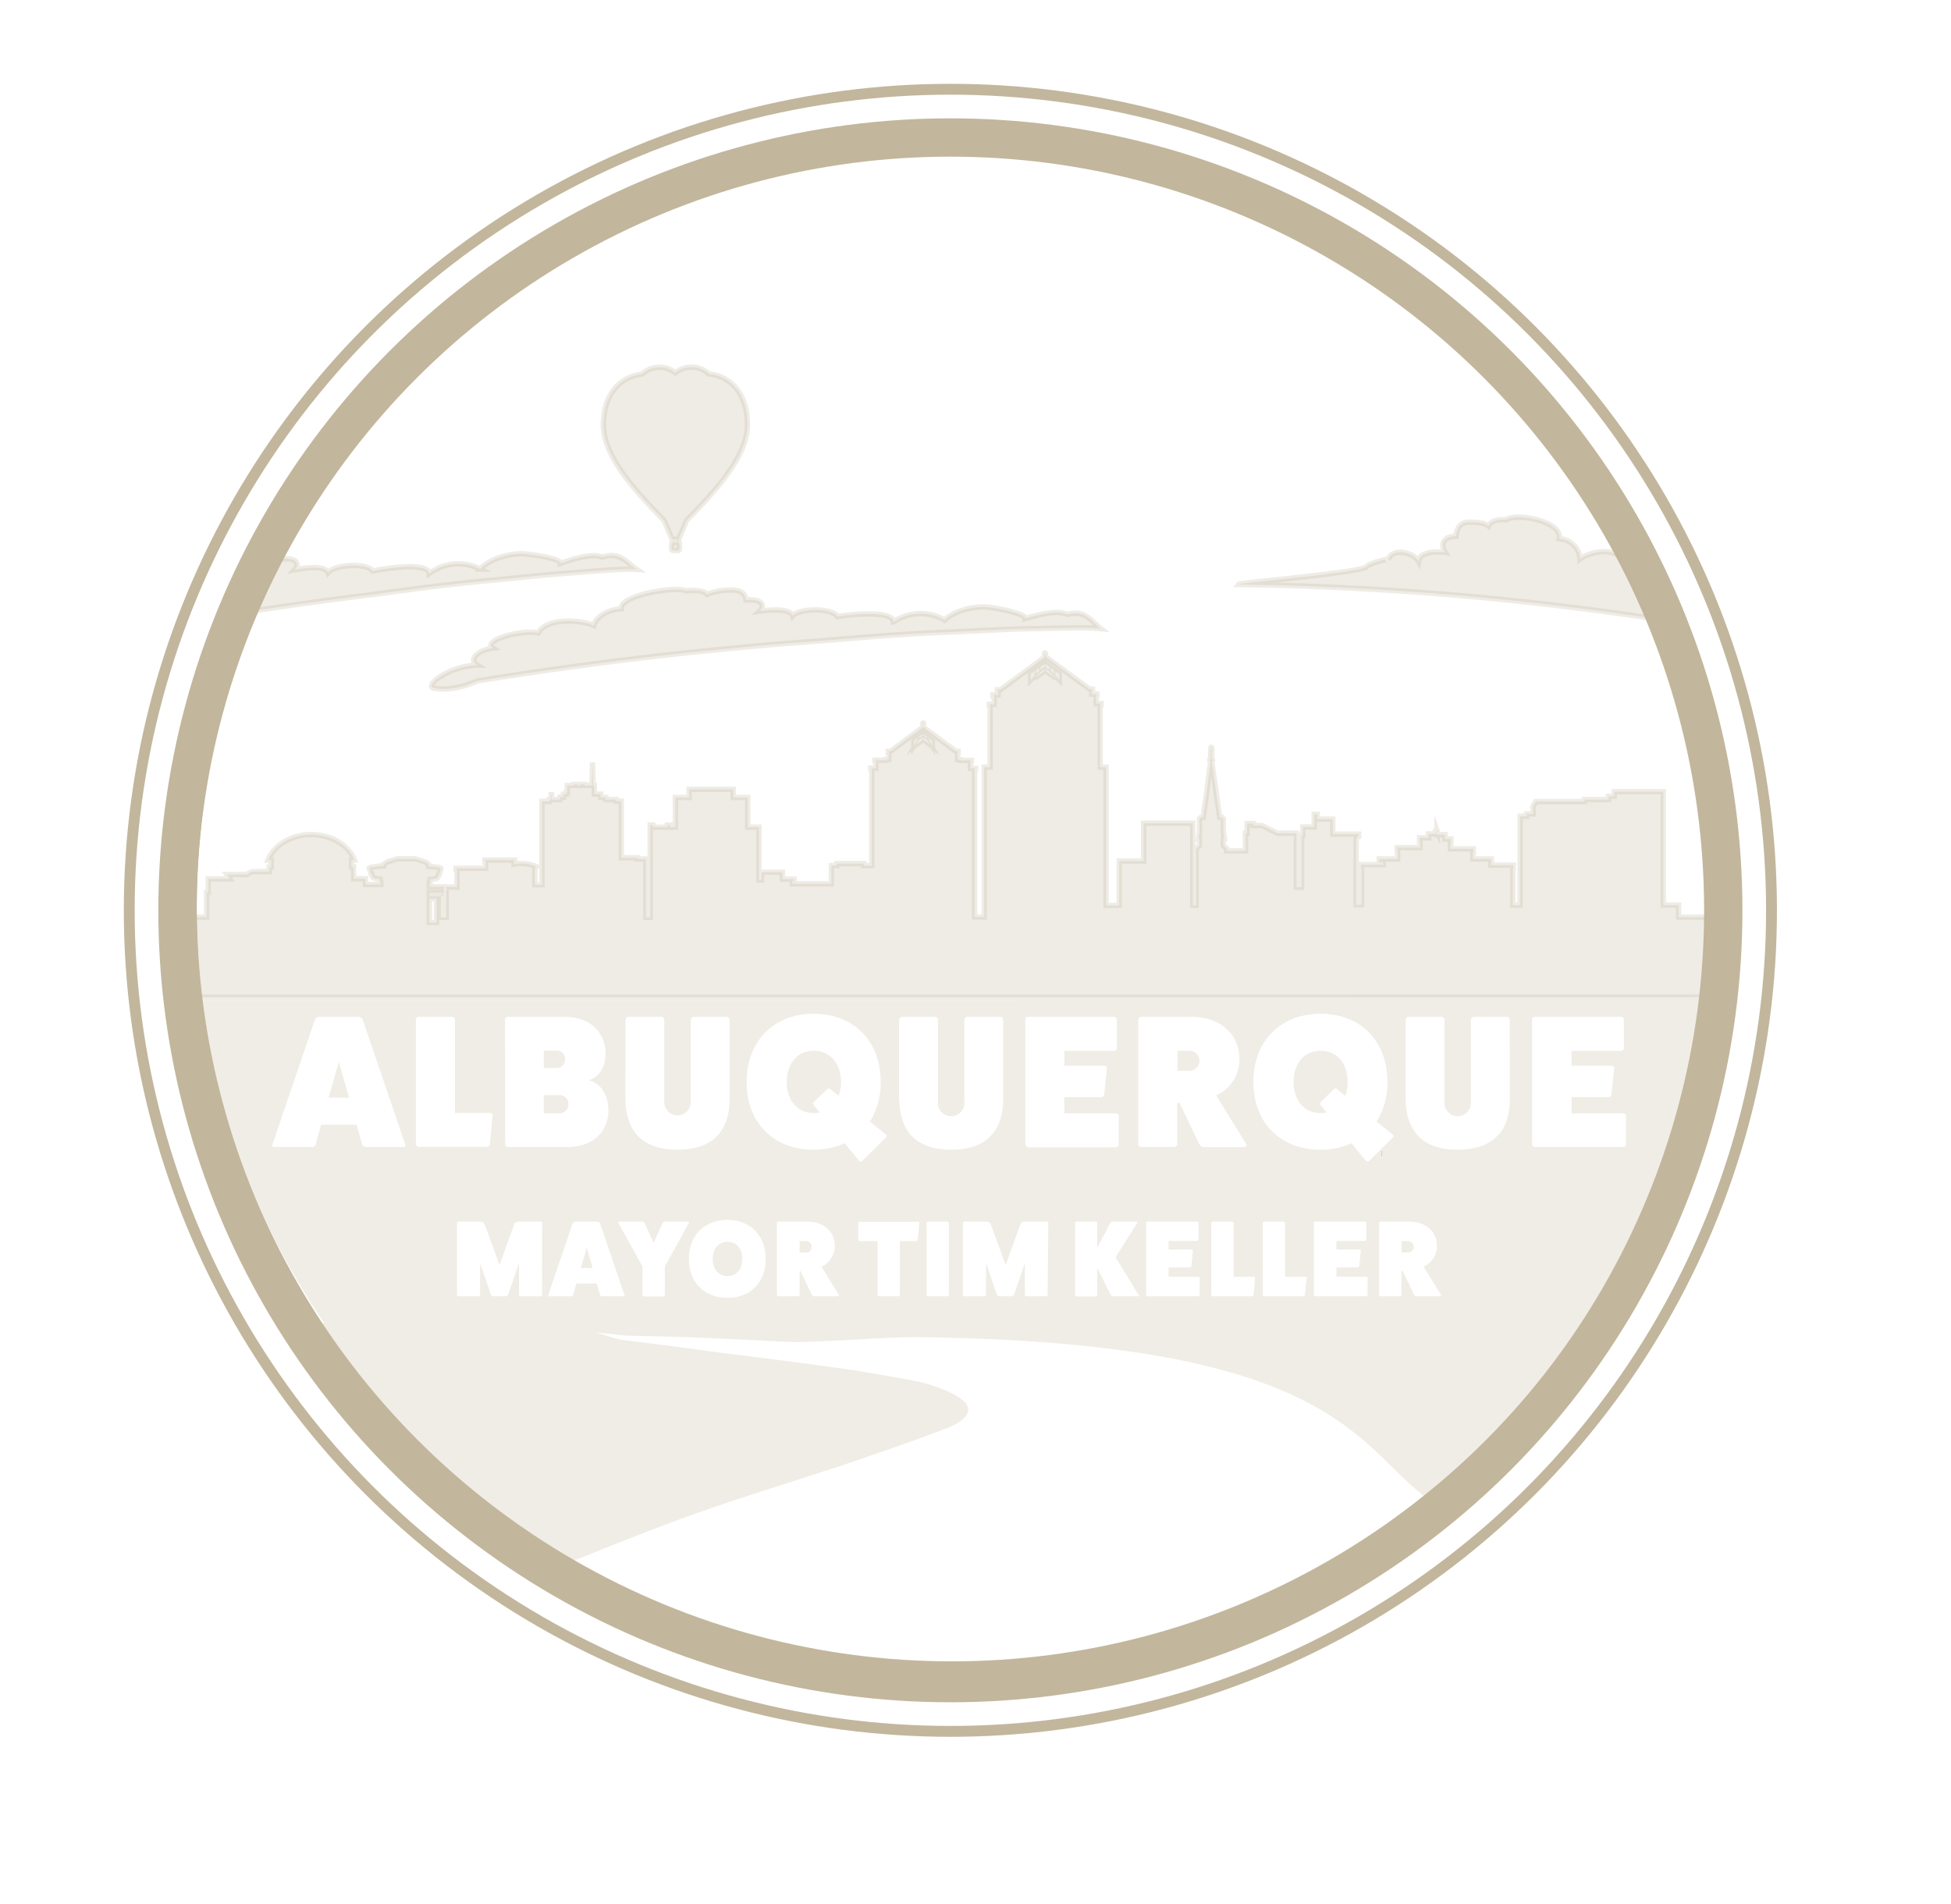 <svg id="stamp" xmlns="http://www.w3.org/2000/svg" xmlns:xlink="http://www.w3.org/1999/xlink" viewBox="0 0 361.1 352.4"><defs><style>.cls-1,.cls-2,.cls-3{fill:none;}.cls-1,.cls-2,.cls-3,.cls-5,.cls-6{stroke:#c2b69c;}.cls-1,.cls-2,.cls-3,.cls-5,.cls-6,.cls-7{stroke-miterlimit:10;}.cls-2{stroke-width:2.01px;}.cls-3{stroke-width:7.09px;}.cls-4{clip-path:url(#clip-path);}.cls-5,.cls-6,.cls-9{fill:#c2b69c;}.cls-5,.cls-6,.cls-8{opacity:0.25;}.cls-6{fill-rule:evenodd;}.cls-7{fill:#7fa066;stroke:#96989b;}</style><clipPath id="clip-path"><circle class="cls-1" cx="176.17" cy="167.77" r="140.25"/></clipPath></defs><circle class="cls-2" cx="175.9" cy="168.5" r="151.98"/><circle class="cls-3" cx="175.9" cy="168.5" r="143.05"/><g class="cls-4"><path class="cls-5" d="M26.23,169.76v14.82H323.06V169.76H310.69v-2.22h-2.83v-21h-9.09v.86H297.7V148h-4.45v.37h-9l-.51.88v1.41h-1.19v.43h-1.2v16.47H280v-6.8h.07v-.11h0v-.21h0v-.07h0v-.06h0v-.07h0v0h0v-.1h-4.13v-.42h.07v-.11h0v-.21h0v-.07h0v-.06h0v-.07h0v0h0V159h-3.4v-1.26h.07v-.11h0v-.21h0v-.07h0v-.06h0v-.07h0v0h0v-.1h-4.24v-1.2h.1v-.1h0v-.21h0v-.07h0v-.06h0v-.07h0v0h0v-.11H267.4v-.1h.06V155h0v-.2h0v-.07h0v-.07h0v-.06h0v0h0v-.11h-1.48a.07.07,0,0,0-.07-.07h0v-.06a.18.18,0,0,0,.06-.14c0-.08,0-.14,0-.18s0-.08,0-.1l0-.06.05.11h0a.11.11,0,0,1,0,.07s.05,0,0-.06,0-.08,0-.1-.06-.06-.06-.08,0-.08,0-.08a0,0,0,0,1,0,0s0-.07,0-.1-.08,0-.06.06,0,.06,0,.06-.06,0-.08,0h-.09s-.09,0-.06,0,0,0,.06,0,.05,0,.05,0,.06,0,.07,0,0,.06,0,.1a.26.26,0,0,1,0,.16c0,.09,0,.17,0,.2s0,0,.05.07a.08.08,0,0,1,0,0,.07.07,0,0,0-.06.07h-1.48v.11h0v0h0v.06h0v.07h0v.07h0v.2h0v.11h.06v.1h-1.68v.11h0v0h0v.07h0v.06h0v.07h0v.21h0v.1h.1v1.2h-4.24v.1h0v0h0v.07h0v.06h0v.07h0v.21h0v.11h.08V159h-3.4v.11h0v0h0v.07h0v.06h0v.07h0v.21h0v.11H256v.42h-4.13v.1h0v0h0v.07h0v.06h0v.07h0v.21h0v.11H252v6.8h-1V155.29h.11l.16-.53h.18v-.35h-4.77v-2.79h-2.88v-.88h-.56v2.34h-2.11v1.59h-.23v9.56h-.95v-10h-3.56l-2.77-1.42H232v-.37h-1.18v1.79h-.29v3.27h-3.5v-.44l-.61-.54v-1.29h.18l-.18-1.28v-2.38l-.27-.29h-.41l-.61-4.31-.86-6.07a.22.22,0,0,0,.17-.21.22.22,0,0,0-.18-.22v-1.54a.1.1,0,0,0,0-.19v-.37s0,0,0,0a.06.06,0,0,0-.06-.06.06.06,0,0,0-.06.06s0,0,0,0v.37a.11.11,0,0,0-.07.1.11.11,0,0,0,0,.09v1.54a.22.22,0,0,0-.18.22.22.22,0,0,0,.17.21L223.3,147l-.62,4.31h-.41l-.26.29v2.37l-.18,1.29H222v1.29l-.62.54v10.49h-.61v-15.2h-9.1v7h-4.52v8.22h-2.43V142h-1.1V130.38h.15v-.14h-.89v-1.6H203v-.15h-.93v-.81h.14v-.14h-.58l-4.08-3-4.06-3V121a.08.08,0,0,0,0-.07.09.09,0,1,0-.18,0,.08.08,0,0,0,0,.07v.67l-4.06,3-4.08,3h-.58v.14h.14v.81h-.93v.15H184v1.6h-.89v.14h.15V142h-1.1v27.74h-1.78V142.32h.17v-.1h-.94v-1.37h.19v-.1h-2v-.13h-.56v-1.43h.1v-.11h-.43l-3-2.24-3-2.23V134a.1.1,0,0,0,.05-.08.09.09,0,1,0-.18,0,.1.1,0,0,0,.05.08v.59l-3,2.23-3,2.24h-.43v.11h.1v1.43h-.56v.13h-2v.1h.18v1.37h-.94v.1h.17v17.92h-1.48v-.37h-5v.37h-1v3.37h-7.22V163H147v-.27h-2.19v-1.27h-3.87v1.41h-.46v-9.76h-2.08v-5.49H135.7v-1.51h-8.15v1.51H125v5.49h-1v-.4h-.45v.4h-2.75v-.4h-.45v17.1h-.8V159H118v-.22h-3V148.3H114V148h-1.87v-.38h-.94V147H110v-1.61h-.21l-.06-2.06v-.07s.1,0,.1,0,0,0-.1,0l-.06-2.14-.06,2.14s-.09,0-.09,0,0,0,.09,0v.07l-.06,2.06h-1.36v-.19h-.88v.19h-.36v-.19h-.73v.19H105v1.32h-.19V147h-.5v.55h-.66V148H102.1v-.91H102V148h-.3v.34H100.3v15.44H99v-3.28l.17.08.1-.14a6.12,6.12,0,0,0-2.84-.6,7.5,7.5,0,0,0-1.29.1v-.53h.12v-.21H89.75v.21h.12v1.31H84.42v.21h.16v3.27h-2v5.6h-1v-4.43h.6v-.43h-.06v-.68h.06v-.1H79.47v-.65h.15v-.73c.83-.08,1.34-.19,1.34-.3h0l.18-.58h.12l.35-1.14h0c0-.15-.89-.29-2.29-.39V160l-.48-.41-2-.63H73.55l-2,.63L71,160v.28c-1.6.1-2.64.25-2.64.41h0l.35,1.14h.11l.18.58h0c0,.11.51.22,1.34.3v.73h.15v.29H67.64v-1.08h-2.2v-2.17h-.38V159.2h.54c-1.07-2.73-4.25-4.72-8-4.72s-6.91,2-8,4.72h.6v1.31h-.38v.83H46.81a2.48,2.48,0,0,0-1.07.53H42l.54.81h-4v2.53h-.3v4.55Zm144.53-32.83-1.24.93.49-.81.75-.59Zm.18,0v-.47l.75.59.49.81Zm-1.79.18.67-.51v.29h0l-.67,1.11Zm1.61-1.22v.27l-.69.54v-.28Zm.18,0,.69.53v.28l-.69-.54Zm1.61,1.22v.9l-.67-1.11h0v-.29Zm22.56-12.27-.6-.64h0v-.58l.6.44Zm.33.71-1.89-1.38v-.33l.79.55Zm-2.09-1.38-1.89,1.38,1.1-1.16.79-.55Zm-1,0h0l-.6.64v-.78l.6-.44Zm-1.61.59.88-.64-.12.1v.85l-.76.8Zm2.57-1.86v.6l-.71.49v-.58Zm.2,0,.71.51V124l-.71-.49Zm2.57,1.86v1.11l-.76-.8v-.85l-.12-.1ZM79.47,165.22h.18v.68h-.18Zm1.62.68v-.68h.27v.68Zm.34-.68h.27v.68h-.27Zm-.68.68v-.68H81v.68Zm-.08,0h-.26v-.68h.26Zm-.34,0h-.26v-.68h.26Zm-.34,0h-.26v-.68H80Zm2.05,0h-.26v-.68H82Zm-1.24,4.86H79.47v-4.43H80.8Z"/><path class="cls-6" d="M111.51,103.13c-2-.79-5.51.35-7.75,1.15.1-.92-6.19-1.9-7.88-1.76-5.1.42-7,2.82-7,2.82a8.92,8.92,0,0,0-9.45.84c-.14-2.12-7.6-1.09-10.42-.47-1.21-1.63-7.17-1.19-8.29.29-.56-1.45-4.58-.86-6.21-.52,1.2-1.32,0-2.34-2.62-2-.22-1.08-1.07-2-3.27-1.63a10,10,0,0,0-4,1c-.54-.8-2.74-.7-3.94-.47-2-.81-12.25,1.41-11.76,3.93-3.32.39-4.76,2.45-4.85,3.35l-.28-.1V117q20.52-3.82,41.35-6.47c9-1.13,15.62-2.16,24.63-3,4.53-.41,10.71-1.11,15.25-1.43,3.14-.22,9.64-.88,12.83-.7C115.88,104.05,114.71,102.08,111.51,103.13Z"/><path class="cls-6" d="M99.62,117.16c1.71-3.1,8.5-2.26,10.27-1.38.16-.9,1.74-2.88,5.09-3.09-.31-2.54,10.09-4.22,12-3.32,1.21-.16,3.41-.15,3.89.67a10.17,10.17,0,0,1,4.08-.8c2.21-.2,3,.71,3.13,1.81,2.61-.24,3.77.84,2.48,2.09,1.65-.25,5.7-.63,6.15.85,1.23-1.42,7.2-1.55,8.29.14,2.86-.48,10.38-1.11,10.36,1a8.91,8.91,0,0,1,9.49-.35s2.07-2.29,7.19-2.45c1.69,0,7.9,1.26,7.73,2.16,2.3-.68,5.84-1.64,7.82-.75,3.27-.87,4.29,1.15,6.15,2.62-3.18-.34-9.7,0-12.86,0-4.55.09-10.77.46-15.31.64-9.06.35-15.77,1-24.79,1.7-17.08,1.26-34.9,3.18-54.11,6.05q-4.08.61-8.16,1.27c-.33,0-4.07,2.06-8.17,1.36-2.06-.35,2.9-4.22,8-4.24-1.8-1.06.31-2.9,2.92-3.17C89.13,118.64,96.12,116.49,99.62,117.16Z"/><path class="cls-6" d="M318.34,113.79c-4.63-1.09-8.48-1.84-9.79-1.75,1.69-1.46.42-3.75-1.65-4,2.1-1.88-3.21-4.37-6.23-3.32-.85-4-6.68-2.51-8.23-1.25a4,4,0,0,0-3.84-3.73c.58-3.34-8.13-4.87-9.8-3.52-1-.13-2.88.05-3.3,1.16-1-.73-1.94-.65-3.39-.72-1.86-.1-2.51,1.17-2.61,2.61-2.16-.08-3.08,1.43-2,3-1.34-.19-4.66-.33-4.95,1.65-1-1.75-4.89-2.6-5.64-.28.12-.37-3.58.69-4,1.25-1,1.16-25.57,3.15-23.54,3.3a565.86,565.86,0,0,1,89,8.3Z"/><path class="cls-7" d="M255.75,213.55a0,0,0,0,0,.06,0"/><path class="cls-6" d="M125.62,99.82l.48-1.18,1-2.34c4.71-4.84,11.24-11.54,11.24-17.66,0-5.84-3.12-9-7.16-9.44A4.75,4.75,0,0,0,125,69a4.75,4.75,0,0,0-6.16.24c-4,.49-7.16,3.6-7.16,9.44,0,6.12,6.53,12.81,11.23,17.66l1,2.34.48,1.18h0l.1.61a.36.36,0,0,0-.19.36v.7c0,.2.1.37.23.37h1c.12,0,.23-.17.23-.37v-.7a.35.35,0,0,0-.2-.36l.1-.61Zm-.7,0v.6h-.17l0-.6Zm.09,0h.21l0,.6H125Zm-.39,0,0,.6h-.14l-.1-.6Zm.79.6h-.13l0-.6h.2Z"/></g><circle class="cls-1" cx="176.17" cy="167.77" r="140.25"/><g class="cls-8"><path class="cls-9" d="M220,194.5h-2.07v3.71H220a1.86,1.86,0,1,0,0-3.71Z"/><polygon class="cls-9" points="60.82 203.2 64.6 203.2 62.71 196.56 60.82 203.2"/><path class="cls-9" d="M105.2,204.39a1.61,1.61,0,0,0-1.72-1.68h-2.83v3.36h2.83A1.61,1.61,0,0,0,105.2,204.39Z"/><path class="cls-9" d="M134.65,229.85c-1.64,0-2.74,1.28-2.74,3.18s1.1,3.19,2.74,3.19,2.74-1.29,2.74-3.19S136.29,229.85,134.65,229.85Z"/><path class="cls-9" d="M150.63,194.5c-3,0-5,2.31-5,5.77s2,5.76,5,5.76a5.45,5.45,0,0,0,1.09-.1l-1.05-1.3a.44.44,0,0,1,0-.69L153,201.7c.25-.25.42-.32.67-.11l1.54,1.26a6.89,6.89,0,0,0,.45-2.58C155.63,196.81,153.64,194.5,150.63,194.5Z"/><polygon class="cls-9" points="107.52 234.71 109.69 234.71 108.6 230.91 107.52 234.71"/><path class="cls-9" d="M104.6,196.07a1.58,1.58,0,0,0-1.74-1.6h-2.21v3.21h2.21A1.58,1.58,0,0,0,104.6,196.07Z"/><path class="cls-9" d="M149.13,229.73H148v2.12h1.18a1.06,1.06,0,1,0,0-2.12Z"/><path class="cls-9" d="M260.6,229.73h-1.18v2.12h1.18a1.06,1.06,0,1,0,0-2.12Z"/><path class="cls-9" d="M188.65,185.1H37a139.41,139.41,0,0,0,23,59.8l232.93,0a139.39,139.39,0,0,0,23-59.82Zm1.12,3.6a.45.45,0,0,1,.49-.49h15.9a.55.55,0,0,1,.56.49V194a.53.53,0,0,1-.56.52H197v2.76h7.41a.42.42,0,0,1,.45.46l-.49,4.89a.6.6,0,0,1-.59.45H197v3h9.54a.5.5,0,0,1,.52.46v5.34a.52.52,0,0,1-.52.49H190.33c-.24,0-.49-.28-.56-.52Zm-74,.11a.61.61,0,0,1,.59-.6h6a.59.59,0,0,1,.59.6V204a2.45,2.45,0,1,0,4.9,0V188.81a.61.61,0,0,1,.59-.6h6a.6.6,0,0,1,.6.6v14.57c0,6.18-3.32,9.43-9.65,9.43s-9.57-3.25-9.64-9.43Zm-22.31-.07a.53.53,0,0,1,.49-.53h10.51c4.58,0,7.62,2.73,7.62,6.82,0,2.51-1.22,4.36-3.11,4.92,2.2.56,3.63,2.66,3.63,5.56,0,4.09-3,6.81-7.58,6.81H94a.5.5,0,0,1-.49-.49ZM74.69,212.32H67.78a.81.81,0,0,1-.74-.45L66,208.2H59.42l-1,3.67a.81.81,0,0,1-.74.45H50.72a.31.31,0,0,1-.31-.45l7.9-23.2a1.05,1.05,0,0,1,.84-.46h7.12a1.05,1.05,0,0,1,.84.46l7.9,23.2A.32.32,0,0,1,74.69,212.32Zm2.28-.49V188.74a.55.55,0,0,1,.53-.53h6.18a.55.55,0,0,1,.53.53V206h6.5a.47.47,0,0,1,.45.49l-.49,5.31a.59.59,0,0,1-.56.49H77.5A.53.53,0,0,1,77,211.83Zm23.37,27.83a.29.29,0,0,1-.28.28h-3.7a.3.3,0,0,1-.3-.28v-5.89l-2,5.87a.61.61,0,0,1-.5.3h-2.2a.61.61,0,0,1-.5-.3l-2-5.87v5.89a.3.3,0,0,1-.3.28h-3.7a.29.29,0,0,1-.28-.28V226.43a.29.29,0,0,1,.28-.3H89a.84.84,0,0,1,.68.4l2.77,7.64,2.76-7.64a.84.84,0,0,1,.68-.4h4.18a.29.29,0,0,1,.28.3Zm15.13.28h-4a.47.47,0,0,1-.42-.26l-.6-2.1h-3.77l-.6,2.1a.47.47,0,0,1-.42.26h-4a.18.18,0,0,1-.18-.26l4.52-13.29a.6.6,0,0,1,.48-.26h4.09a.6.6,0,0,1,.48.26l4.52,13.29A.18.18,0,0,1,115.47,239.94Zm12-13.49-4.42,8v5.25a.31.31,0,0,1-.31.28h-3.52a.3.3,0,0,1-.3-.28v-5.25l-4.42-8c-.1-.18,0-.32.22-.32h4.16a.52.52,0,0,1,.46.32l1.64,3.6,1.64-3.6a.54.54,0,0,1,.46-.32h4.17C127.47,226.13,127.61,226.27,127.51,226.45Zm7.14,13.77c-4.26,0-7.11-2.88-7.11-7.19s2.85-7.22,7.11-7.22,7.11,2.88,7.11,7.22S138.91,240.22,134.65,240.22Zm20.36-.28h-4.28a.52.52,0,0,1-.46-.32l-2.08-4.37H148v4.41a.31.31,0,0,1-.32.28H144.1a.3.3,0,0,1-.3-.28V226.43a.31.31,0,0,1,.3-.3h5.29c3.08,0,5.12,1.8,5.12,4.52a4.22,4.22,0,0,1-2.46,3.82l3.18,5.15C155.33,239.8,155.19,239.94,155,239.94Zm-4.38-27.13c-7.44,0-12.4-5-12.4-12.54s5-12.62,12.4-12.62,12.41,5,12.41,12.62a13.45,13.45,0,0,1-2,7.33l2.86,2.31c.32.25.32.49.07.7l-4.3,4.26a.44.44,0,0,1-.7-.07l-2.58-3.18A13.83,13.83,0,0,1,150.63,212.81Zm19.28,16.64a.34.34,0,0,1-.32.28h-3v9.93a.28.28,0,0,1-.27.28h-3.55a.3.3,0,0,1-.3-.28v-9.93h-3.32a.29.29,0,0,1-.28-.28v-3a.3.3,0,0,1,.28-.3h10.77a.26.26,0,0,1,.28.28Zm5.76,10.21a.29.29,0,0,1-.3.28h-3.54a.3.3,0,0,1-.28-.28V226.43a.3.3,0,0,1,.28-.3h3.54a.29.29,0,0,1,.3.3Zm-9.23-36.28V188.81a.62.62,0,0,1,.6-.6h6a.59.59,0,0,1,.59.6V204a2.45,2.45,0,1,0,4.89,0V188.81a.62.62,0,0,1,.6-.6h6a.59.59,0,0,1,.59.6v14.57c0,6.18-3.32,9.43-9.64,9.43S166.51,209.56,166.44,203.38Zm27.5,36.28a.29.29,0,0,1-.28.28H190a.3.3,0,0,1-.3-.28v-5.89l-2,5.87a.61.61,0,0,1-.5.3h-2.2a.59.59,0,0,1-.5-.3l-2-5.87v5.89a.3.3,0,0,1-.3.28h-3.7a.29.29,0,0,1-.28-.28V226.43a.29.29,0,0,1,.28-.3h4.18a.84.84,0,0,1,.68.4l2.77,7.64,2.76-7.64a.84.84,0,0,1,.68-.4h4.18a.29.29,0,0,1,.28.3Zm16.72.28H206a.54.54,0,0,1-.42-.24l-2.49-5v5a.29.29,0,0,1-.3.28h-3.54a.3.3,0,0,1-.28-.28V226.43a.3.3,0,0,1,.28-.3h3.54a.29.29,0,0,1,.3.3v4.48l2.41-4.54a.56.56,0,0,1,.46-.24h4.38c.16,0,.22.1.14.24l-4,6.34,4.26,7C210.9,239.84,210.82,239.94,210.66,239.94Zm11.43-.28a.3.3,0,0,1-.3.28h-9.31c-.14,0-.28-.16-.32-.3V226.41a.25.25,0,0,1,.28-.28h9.11a.31.31,0,0,1,.32.28v3a.3.3,0,0,1-.32.3h-5.22v1.58h4.24a.24.24,0,0,1,.26.26l-.28,2.8a.35.35,0,0,1-.34.26h-3.88v1.71h5.46a.29.29,0,0,1,.3.26Zm-.1-27.9-3.64-7.62h-.42v7.69a.54.54,0,0,1-.56.49h-6.14a.53.53,0,0,1-.53-.49V188.74a.55.55,0,0,1,.53-.53h9.22c5.38,0,9,3.15,9,7.9a7.37,7.37,0,0,1-4.3,6.67l5.55,9c.18.32-.07.56-.38.56h-7.48A.9.9,0,0,1,222,211.76Zm10.07,27.9a.34.34,0,0,1-.32.28h-7.22a.3.3,0,0,1-.3-.28V226.43a.31.31,0,0,1,.3-.3h3.54a.31.31,0,0,1,.3.3v9.91h3.72a.27.27,0,0,1,.26.28Zm9.52,0a.34.34,0,0,1-.32.28H234a.3.3,0,0,1-.3-.28V226.43a.31.31,0,0,1,.3-.3h3.54a.31.31,0,0,1,.3.3v9.91h3.73a.27.27,0,0,1,.26.28Zm11.58,0a.3.3,0,0,1-.3.28h-9.31c-.14,0-.28-.16-.32-.3V226.41a.25.25,0,0,1,.28-.28h9.11a.31.31,0,0,1,.32.28v3a.3.3,0,0,1-.32.3h-5.23v1.58h4.25a.24.24,0,0,1,.26.26l-.28,2.8a.36.36,0,0,1-.35.26h-3.88v1.71h5.47a.29.29,0,0,1,.3.26Zm-.38-24.86-2.59-3.18a13.75,13.75,0,0,1-5.76,1.19c-7.44,0-12.41-5-12.41-12.54s5-12.62,12.41-12.62,12.4,5,12.4,12.62a13.45,13.45,0,0,1-2,7.33l2.87,2.31c.31.25.31.49.07.7l-4.3,4.26A.44.44,0,0,1,252.78,214.8Zm13.71,25.14h-4.28a.55.55,0,0,1-.47-.32l-2.08-4.37h-.24v4.41a.31.31,0,0,1-.32.28h-3.52a.3.3,0,0,1-.3-.28V226.43a.31.31,0,0,1,.3-.3h5.28c3.09,0,5.13,1.8,5.13,4.52a4.22,4.22,0,0,1-2.46,3.82l3.18,5.15C266.81,239.8,266.67,239.94,266.49,239.94Zm13-36.56c0,6.18-3.32,9.43-9.65,9.43s-9.57-3.25-9.64-9.43V188.81a.61.61,0,0,1,.59-.6h6a.6.6,0,0,1,.6.6V204a2.45,2.45,0,1,0,4.89,0V188.81a.61.61,0,0,1,.59-.6h6a.6.6,0,0,1,.6.6Zm20.84,8.94H284.12c-.24,0-.48-.28-.55-.52V188.7a.44.44,0,0,1,.48-.49H300a.54.54,0,0,1,.56.49V194a.52.52,0,0,1-.56.52h-9.12v2.76h7.41a.43.43,0,0,1,.46.46l-.49,4.89a.62.62,0,0,1-.6.45h-6.78v3h9.54a.51.51,0,0,1,.53.46v5.34A.53.53,0,0,1,300.37,212.32Z"/><path class="cls-9" d="M244.43,194.5c-3,0-5,2.31-5,5.77s2,5.76,5,5.76a5.42,5.42,0,0,0,1.08-.1l-1-1.3a.43.43,0,0,1,0-.69l2.27-2.24c.24-.25.42-.32.66-.11l1.54,1.26a6.7,6.7,0,0,0,.45-2.58C249.42,196.81,247.43,194.5,244.43,194.5Z"/></g><g class="cls-8"><path class="cls-9" d="M153.28,272.08c3.5-1.09,17.33-5.84,22.87-8.1,3.87-1.89,5.46-4.58-3.92-7.64-.36-.12-1.73-.5-2.31-.61-3.26-.68-11.68-2.08-11.69-2.07q-12.21-1.72-24.51-3.23-9.48-1.31-19-2.47l-4.48-1.31,5.61.57q6,.12,11.92.3,8.94.38,17.86.85c5,.28,21.14-1.17,26.16-.84,79.05,1.24,79.46,22,94.3,31.15l34-33.76H51.25l51,45.59C130.06,279.06,135.23,278,153.28,272.08Z"/></g></svg>